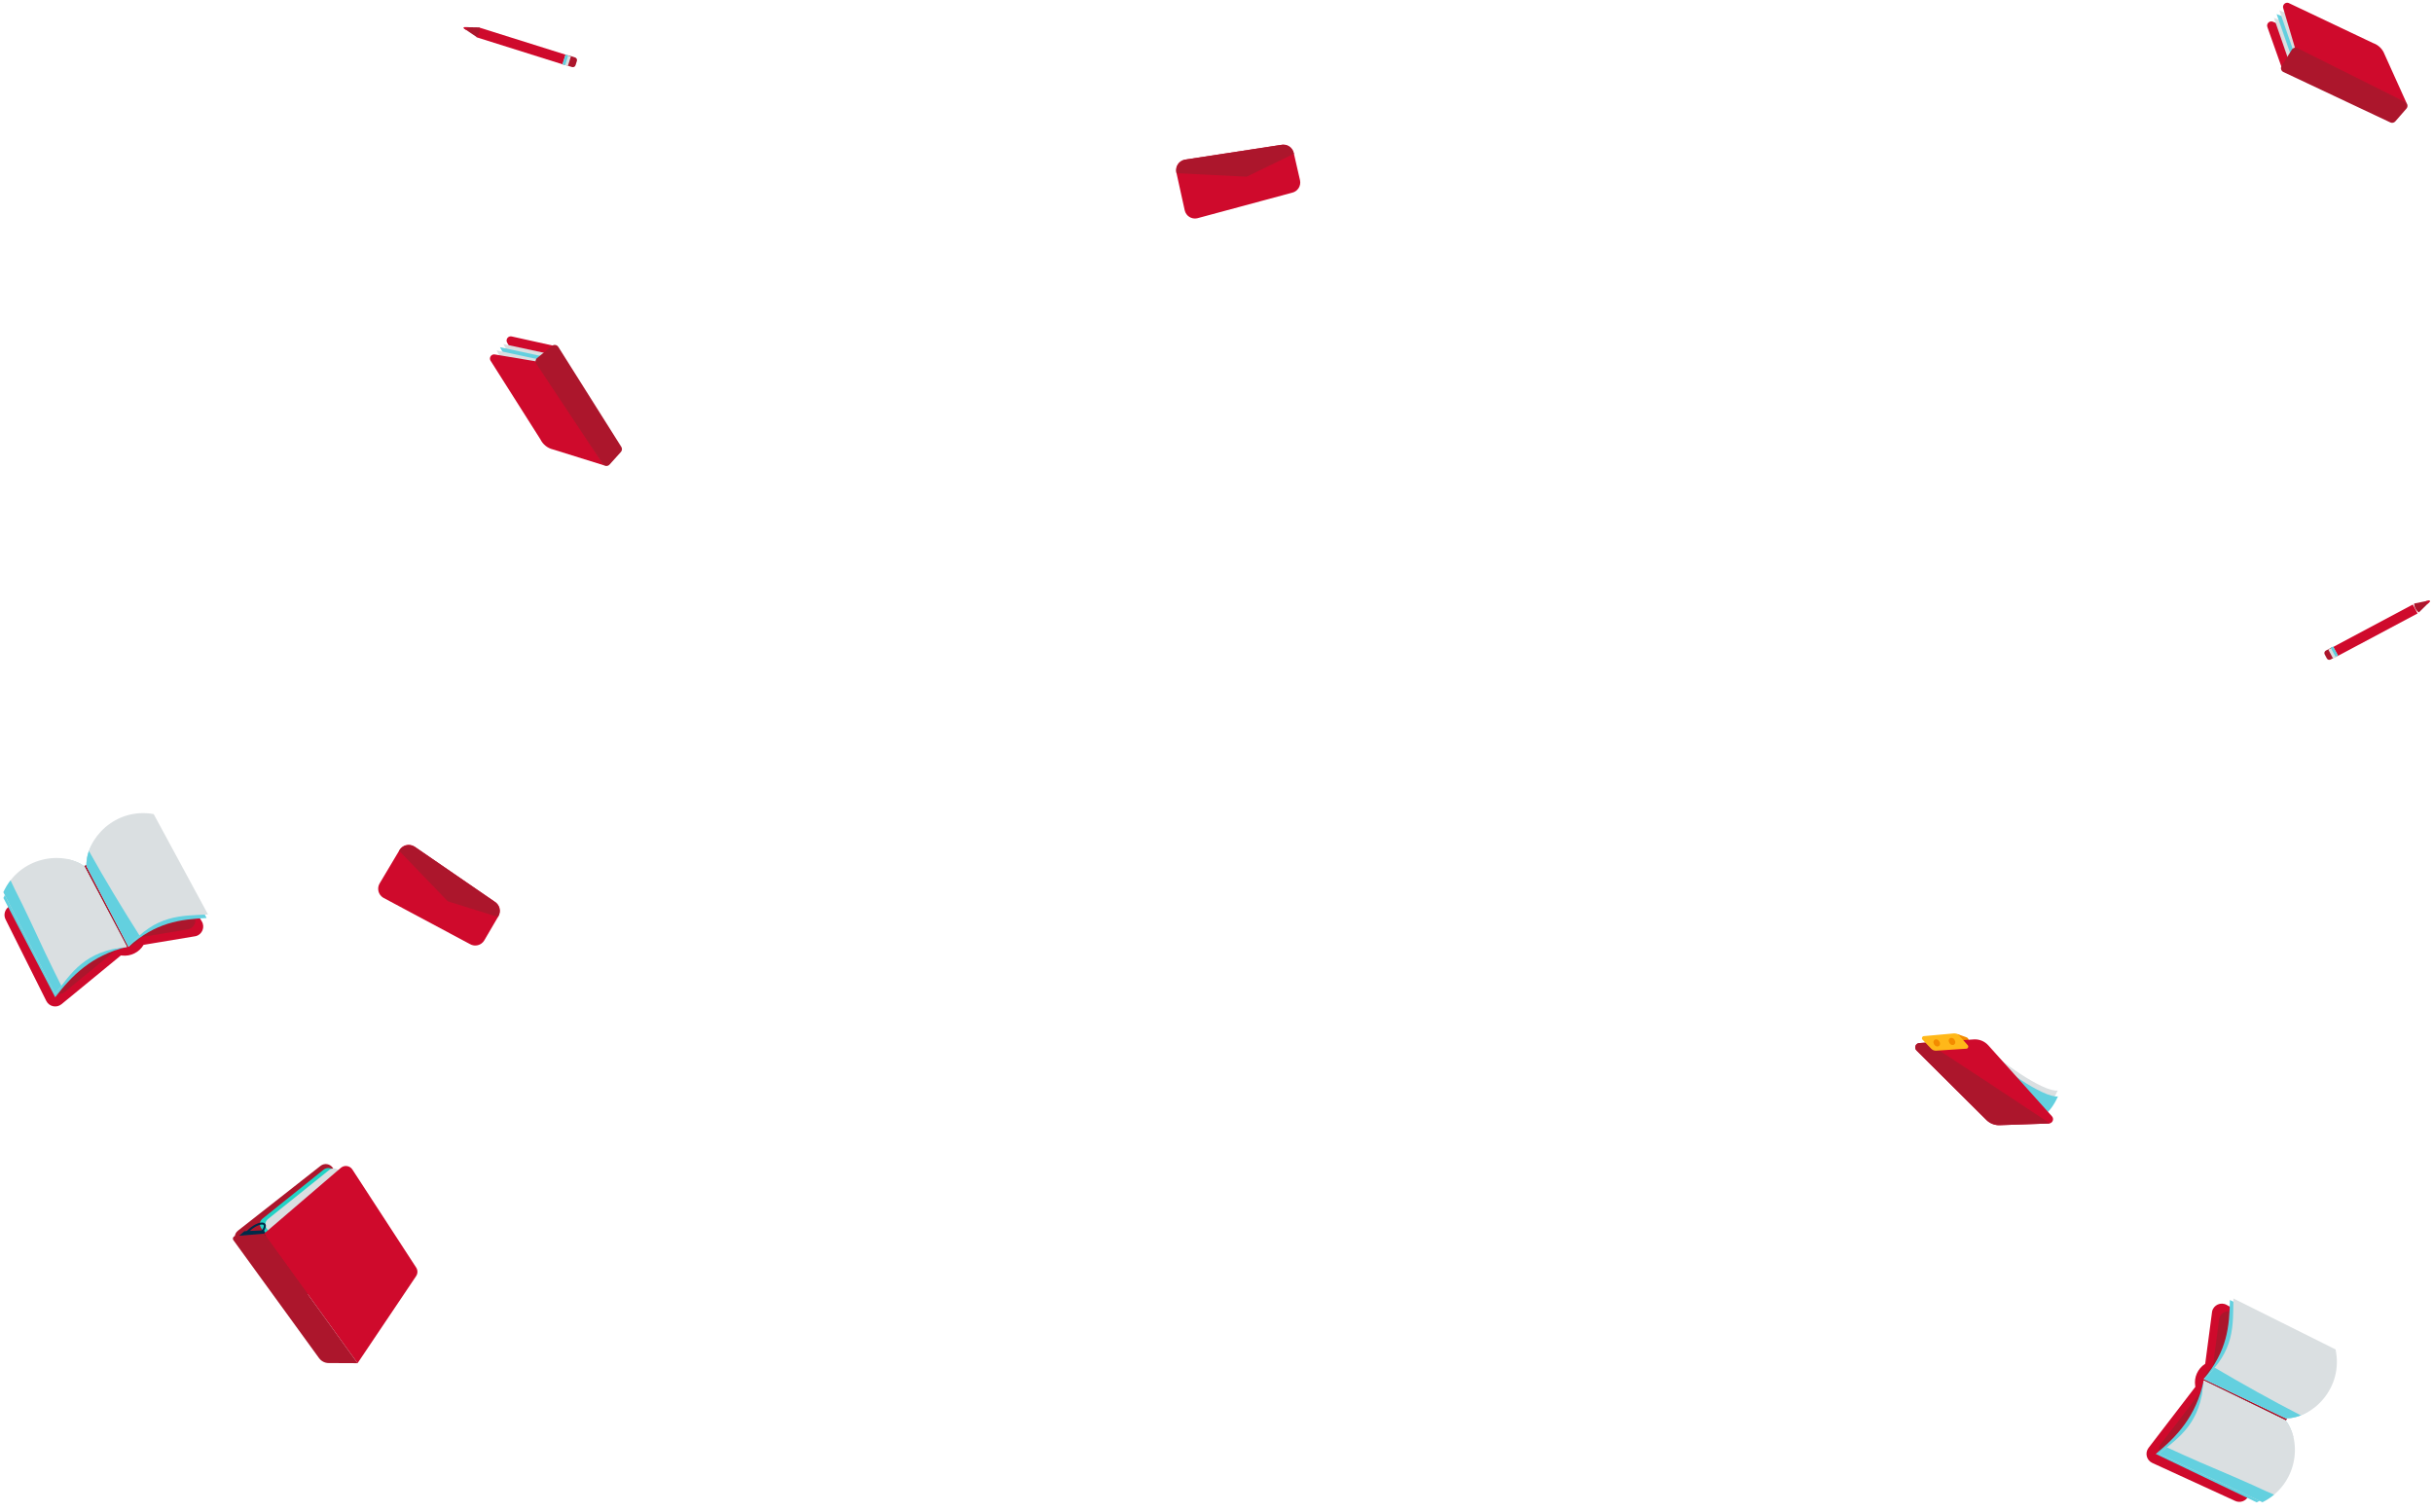 <?xml version="1.0" encoding="utf-8"?>
<!-- Generator: Adobe Illustrator 16.0.0, SVG Export Plug-In . SVG Version: 6.00 Build 0)  -->
<!DOCTYPE svg PUBLIC "-//W3C//DTD SVG 1.1//EN" "http://www.w3.org/Graphics/SVG/1.1/DTD/svg11.dtd">
<svg version="1.1" id="Layer_1" xmlns="http://www.w3.org/2000/svg" xmlns:xlink="http://www.w3.org/1999/xlink" x="0px" y="0px"
	 width="3550.334px" height="2206.5px" viewBox="0 0 3550.334 2206.5" enable-background="new 0 0 3550.334 2206.5"
	 xml:space="preserve">
<g>
	<g>
		<g>
			<path fill="none" stroke="#FFB819" stroke-miterlimit="10" d="M1021.192,798.24"/>
		</g>
	</g>
	<g>
		<path fill="#CF0A2C" d="M685.694,1377.926l-126.376-67.577c-7.256-4.321-9.635-13.708-5.313-20.964l29.1-48.858
			c4.322-7.257,13.708-9.636,20.965-5.313l118.005,81.003c7.257,4.321,9.636,13.708,5.313,20.964l-20.729,35.432
			C702.337,1379.868,692.951,1382.248,685.694,1377.926z"/>
		<path fill="#AC162C" d="M653.396,1315.486l-71.021-73.736c4.725-7.932,14.985-10.532,22.918-5.809l115.557,79.545
			c7.932,4.725,10.533,14.985,5.808,22.918L653.396,1315.486z"/>
	</g>
	<g>
		<path fill="#CF0A2C" d="M1885.384,281.292l-138.369,37.302c-8.248,1.819-16.409-3.392-18.229-11.639l-12.254-55.531
			c-1.82-8.248,3.391-16.409,11.639-18.229l141.464-21.785c8.247-1.819,16.409,3.392,18.229,11.639l9.158,40.016
			C1898.843,271.311,1893.632,279.473,1885.384,281.292z"/>
		<path fill="#AC162C" d="M1819.089,257.91l-102.25-5.096c-1.99-9.016,3.707-17.938,12.723-19.927l138.681-21.171
			c9.016-1.99,17.938,3.706,19.928,12.723L1819.089,257.91z"/>
	</g>
	<g>
		<path fill="#AC162C" d="M347.214,1796.279l120.545-94.622c5.612-4.406,13.784-3.13,17.787,2.776l47.575,70.205l-96.799,132.631
			l-90.319-92.958C340.97,1809.133,341.535,1800.737,347.214,1796.279z"/>
		<path fill="#22D3C5" d="M383.082,1778.707l89.182-71.498c4.949-3.967,12.377-2.906,15.837,2.262l52.1,77.814l-100.793,82.578
			l-58.186-77.297C377.952,1788.221,378.764,1782.17,383.082,1778.707z"/>
		<path fill="#DADFE1" d="M391.033,1779.315l89.182-71.499c4.949-3.967,12.377-2.906,15.837,2.262l52.1,77.814l-100.793,82.578
			l-58.185-77.297C385.903,1788.829,386.715,1782.777,391.033,1779.315z"/>
		<polygon fill="#002B49" points="345.845,1806.383 356.623,1797.037 384.854,1795.733 389.839,1802.772 378.63,1811.985 
			348.055,1810.299 		"/>
		<path fill="#CF0A2C" d="M385.376,1800.617l111.953-96.023c5.205-4.464,13.151-3.324,16.89,2.424l93.076,143.074
			c2.48,3.812,2.443,8.736-0.093,12.511L521.8,1989.676L385.376,1800.617z"/>
		<path fill="#AC162C" d="M385.376,1800.617l-41.981,3.445c-2.987,0.245-4.556,3.662-2.795,6.088l124.968,172.135
			c3.272,4.507,8.497,7.184,14.066,7.209l42.166,0.182L385.376,1800.617z"/>
		<path fill="none" stroke="#002B49" stroke-width="3" stroke-linecap="round" stroke-miterlimit="10" d="M359.212,1800.246
			c14.39-17.764,37.708-20.098,22.254-1.195"/>
	</g>
	<g>
		<path fill="#CF0A2C" d="M8.089,1341.908l59.486,119.085c4.161,8.329,14.98,10.635,22.175,4.725l86.703-71.224l1.602,0.188
			c12.597,1.475,24.89-4.568,31.416-15.443l0.127-0.212l76.028-12.624c9.498-2.399,13.933-13.332,8.79-21.67l-70.66-114.561
			c-3.934-6.378-12.08-8.708-18.791-5.375l-70.435,33.705l-120.291,64.132C7.305,1326.331,4.578,1334.878,8.089,1341.908z"/>
		<path fill="#AC162C" d="M19.482,1333.801l54.763,109.631c3.83,7.667,13.791,9.789,20.414,4.349l79.819-65.568l1.475,0.173
			c11.597,1.357,22.914-4.205,28.921-14.218l0.117-0.194l69.991-11.622c8.744-2.209,12.826-12.273,8.092-19.949l-65.049-105.465
			c-3.621-5.871-11.12-8.016-17.298-4.947l-64.842,31.028l-110.74,59.04C18.76,1319.461,16.249,1327.33,19.482,1333.801z"/>
		<path fill="#63D0DF" d="M4.975,1310.668l75.551,144.896c23.613-30.733,52.539-60.868,104.671-73.523l-62.068-117.46
			C91.483,1241.025,28.746,1258.574,4.975,1310.668z"/>
		<path fill="#DADFE1" d="M4.975,1302.225l75.551,148.514c23.613-30.733,42.897-62.672,104.671-68.698l-62.068-117.46
			C91.483,1241.025,28.746,1250.131,4.975,1302.225z"/>
		<path fill="#63D0DF" d="M43.315,1342.377c-6.939-15.059-14.444-29.752-21.806-44.604c-2.095-4.227-4.16-8.508-6.109-12.846
			c-3.977,5.129-7.499,10.884-10.425,17.297l75.55,148.514c3.037-3.953,6.004-7.926,8.998-11.861
			C73.47,1407.026,58.242,1374.77,43.315,1342.377z"/>
		<path fill="#DADFE1" d="M168.754,1383.555c0.164,0.264,0.292,0.526,0.438,0.789c5.001-0.972,10.32-1.75,16.005-2.304
			l-62.068-117.46c-7.085-5.273-15.736-8.896-25.152-10.779C120.215,1297.785,142.761,1341.643,168.754,1383.555z"/>
		<path fill="#63D0DF" d="M225.176,1195.416l76.328,144.486c-38.707,1.975-73.909,6.249-113.938,41.964l-61.408-117.806
			C124.75,1224.637,168.8,1185.386,225.176,1195.416z"/>
		<path fill="#DADFE1" d="M224.259,1188.207l79.306,146.542c-38.708,1.975-75.947-0.298-115.999,47.117l-61.408-117.806
			C124.75,1224.637,167.883,1178.177,224.259,1188.207z"/>
		<path fill="#63D0DF" d="M129.718,1241.97c-2.564,7.338-3.82,14.833-3.56,22.091l61.408,117.806
			c5.369-6.356,10.688-11.813,15.967-16.514C177.851,1324.875,153.066,1283.839,129.718,1241.97z"/>
	</g>
	<g>
		<path fill="#CF0A2C" d="M3261.716,2190.759l-120.998-55.491c-8.463-3.881-11.127-14.618-5.461-22.005l68.301-89.025l-0.24-1.595
			c-1.895-12.541,3.736-25.027,14.389-31.912l0.207-0.133l10.088-76.406c2.082-9.572,12.861-14.369,21.365-9.506l116.85,66.809
			c6.504,3.719,9.104,11.783,5.996,18.602l-31.344,71.518l-60.094,122.357C3277.312,2191.024,3268.859,2194.035,3261.716,2190.759z"
			/>
		<path fill="#AC162C" d="M3269.439,2179.103l-111.391-51.085c-7.791-3.572-10.242-13.457-5.025-20.258l62.875-81.956l-0.221-1.468
			c-1.742-11.546,3.441-23.041,13.248-29.379l0.189-0.123l9.287-70.339c1.916-8.813,11.84-13.228,19.67-8.751l107.57,61.504
			c5.988,3.424,8.381,10.848,5.52,17.125l-28.854,65.838l-55.322,112.643C3283.796,2179.348,3276.015,2182.118,3269.439,2179.103z"
			/>
		<path fill="#63D0DF" d="M3293.042,2192.832l-147.328-70.688c29.93-24.623,59.086-54.535,70-107.061l119.459,58.126
			C3359.767,2104.055,3344.316,2167.341,3293.042,2192.832z"/>
		<path fill="#DADFE1" d="M3301.482,2192.551l-150.945-70.566c29.932-24.623,61.211-44.959,65.178-106.9l119.459,58.126
			C3359.767,2104.055,3352.755,2167.061,3301.482,2192.551z"/>
		<path fill="#63D0DF" d="M3260.076,2155.568c15.281,6.434,30.217,13.445,45.305,20.309c4.293,1.954,8.641,3.875,13.043,5.679
			c-4.996,4.146-10.629,7.857-16.941,10.995l-150.945-70.566c3.85-3.168,7.721-6.265,11.555-9.388
			C3194.458,2127.582,3227.205,2141.729,3260.076,2155.568z"/>
		<path fill="#DADFE1" d="M3214.748,2031.568c-0.27-0.154-0.535-0.274-0.803-0.41c0.805-5.031,1.404-10.373,1.77-16.074
			l119.459,58.126c5.508,6.906,9.416,15.431,11.611,24.78C3302.083,2077.228,3257.501,2056.152,3214.748,2031.568z"/>
		<path fill="#63D0DF" d="M3400.906,1968.918l-146.947-71.479c-0.686,38.752-3.787,74.076-38.15,115.271l119.783,57.455
			C3375.041,2070.261,3412.804,2024.929,3400.906,1968.918z"/>
		<path fill="#DADFE1" d="M3408.14,1969.596l-149.1-74.387c-0.686,38.752,2.826,75.895-43.232,117.502l119.783,57.455
			C3375.041,2070.261,3420.041,2025.606,3408.14,1969.596z"/>
		<path fill="#63D0DF" d="M3357.552,2065.872c-7.248,2.808-14.697,4.312-21.961,4.294l-119.783-57.455
			c6.176-5.578,11.451-11.075,15.975-16.508C3273.091,2020.525,3314.929,2043.93,3357.552,2065.872z"/>
	</g>
	<g>
		<path fill="#CF0A2C" d="M806.768,504.414l-60.024-13.326c-5.012-1.189-9.154,3.98-6.899,8.612l65.201,117.293
			c3.581,7.355,10.262,12.725,18.216,14.637l80.754,19.415L806.768,504.414z"/>
		<polygon fill="#DADFE1" points="734.535,502.162 813.258,519.084 869.696,603.562 764.627,557.715 		"/>
		<polygon fill="#63D0DF" points="729.584,506.772 808.307,523.693 864.745,608.172 759.676,562.324 		"/>
		<polygon fill="#DADFE1" points="724.634,511.383 803.357,528.304 859.794,612.781 754.726,566.935 		"/>
		<path fill="#CF0A2C" d="M784.256,527.797l-61.777-10.368c-5.012-1.189-9.154,3.98-6.899,8.612l73.053,115.285
			c3.581,7.355,10.263,12.724,18.216,14.636l74.98,23.372L784.256,527.797z"/>
		<path fill="#AC162C" d="M879.751,677.387l-97.249-146.633c-1.753-2.643-1.212-6.186,1.25-8.186l21.851-17.752
			c2.868-2.329,7.127-1.628,9.097,1.498l91.969,145.974c1.47,2.333,1.211,5.357-0.633,7.406l-16.571,18.408
			C886.771,681.096,881.977,680.742,879.751,677.387z"/>
	</g>
	<g>
		<path fill="#CF0A2C" d="M3329.167,97.465L3308.66,39.5c-1.789-4.831,2.84-9.569,7.711-7.893l124.336,50.491
			c7.736,2.661,13.875,8.644,16.738,16.306l29.068,77.804L3329.167,97.465z"/>
		<polygon fill="#DADFE1" points="3318.171,26.039 3344.517,102.128 3435.216,147.901 3376.964,49.17 		"/>
		<polygon fill="#63D0DF" points="3322.146,20.565 3348.492,96.654 3439.193,142.428 3380.939,43.696 		"/>
		<polygon fill="#DADFE1" points="3326.123,15.092 3352.468,91.181 3443.167,136.955 3384.914,38.223 		"/>
		<path fill="#CF0A2C" d="M3349.648,72.283l-17.785-60.063c-1.789-4.831,2.84-9.569,7.711-7.894l123.295,58.529
			c7.736,2.662,13.875,8.644,16.738,16.307l32.295,71.592L3349.648,72.283z"/>
		<path fill="#AC162C" d="M3509.716,148.928l-157.346-78.743c-2.836-1.42-6.287-0.454-7.975,2.233l-14.969,23.842
			c-1.965,3.13-0.752,7.272,2.59,8.849l156.053,73.583c2.492,1.176,5.463,0.552,7.273-1.527l16.262-18.682
			C3514.25,155.445,3513.316,150.729,3509.716,148.928z"/>
	</g>
	<g>
		
			<rect x="694.583" y="59.954" transform="matrix(-0.954 -0.3 0.3 -0.954 1469.061 360.543)" fill="#CF0A2C" width="135.333" height="14.748"/>
		<path fill="#AC162C" d="M839.165,83.822l-10.159-3.199l-4.431,14.066l10.159,3.2c2.158,0.68,4.458-0.519,5.138-2.677l1.969-6.252
			C842.521,86.803,841.323,84.502,839.165,83.822z"/>
		
			<rect x="823.023" y="80.395" transform="matrix(-0.954 -0.3 0.3 -0.954 1589.722 419.973)" fill="#DADFE1" width="8.25" height="14.748"/>
		
			<rect x="823.119" y="79.775" transform="matrix(-0.954 -0.3 0.3 -0.954 1586.064 418.172)" fill="#63D0DF" width="4.125" height="14.749"/>
		<path fill="#AC162C" d="M699.924,39.966L699.924,39.966c0.807,5.124-0.833,10.331-4.431,14.067l0,0L677.228,41.68
			c-0.927-0.627-0.471-2.076,0.648-2.059L699.924,39.966z"/>
		<path fill="#CF0A2C" d="M677.228,41.68l3.61,2.441l1.396-4.432l-4.357-0.068C676.757,39.604,676.301,41.053,677.228,41.68z"/>
	</g>
	<g>
		
			<rect x="3398.865" y="911.881" transform="matrix(0.882 -0.47 0.47 0.882 -24.837 1739.142)" fill="#CF0A2C" width="135.334" height="14.748"/>
		<path fill="#AC162C" d="M3400.894,962.611l9.398-5.012l-6.939-13.014l-9.398,5.012c-1.996,1.064-2.752,3.546-1.688,5.542
			l3.084,5.784C3396.416,962.92,3398.896,963.676,3400.894,962.611z"/>
		
			<rect x="3402.367" y="943.895" transform="matrix(0.882 -0.47 0.47 0.882 -46.93 1714.801)" fill="#DADFE1" width="8.25" height="14.748"/>
		
			<rect x="3406.249" y="942.926" transform="matrix(0.882 -0.47 0.47 0.882 -46.424 1714.797)" fill="#63D0DF" width="4.125" height="14.746"/>
		<path fill="#AC162C" d="M3529.71,893.924L3529.71,893.924c-4.225-3.012-6.793-7.828-6.939-13.013l0,0l21.609-4.389
			c1.096-0.223,1.811,1.118,1.016,1.904L3529.71,893.924z"/>
		<path fill="#CF0A2C" d="M3544.38,876.522l-4.271,0.867l2.188,4.1l3.1-3.063C3546.191,877.641,3545.476,876.3,3544.38,876.522z"/>
	</g>
	<g>
		<path fill="#F38B00" d="M2855.234,1508.92l14.443,5.157c2.322,0.829,3.617,3.303,2.977,5.684l-0.713,2.644l-9.242,0.271
			L2855.234,1508.92z"/>
		<path fill="#DADFE1" d="M2899.001,1527.787c14.217,18.079,83.154,66.912,103.691,63.906c-6.682,14.69-14.002,23.311-22.037,29.205
			"/>
		<path fill="#63D0DF" d="M2899.398,1536.387c14.219,18.079,83.156,66.912,103.693,63.907c-6.682,14.69-14.004,23.311-22.037,29.204
			"/>
		<path fill="#CF0A2C" d="M2880.13,1517.111l-79.498,5.348c-5.396,0.363-7.846,6.917-4.012,10.731l101.967,101.448
			c5.145,5.119,12.178,7.883,19.432,7.635l71.814-2.454c5.334-0.183,8.029-6.509,4.467-10.482l-92.84-103.549
			C2896.064,1519.769,2888.197,1516.568,2880.13,1517.111z"/>
		<path fill="#AC162C" d="M2800.632,1522.459l11.623-0.781c59.844,39.018,119.389,78.467,178.924,117.938
			c-0.428,0.106-0.873,0.187-1.346,0.203l-71.814,2.454c-7.254,0.248-14.287-2.516-19.432-7.635l-101.967-101.448
			C2792.787,1529.376,2795.236,1522.822,2800.632,1522.459z"/>
		<path fill="#FFB819" d="M2825.353,1533.545l43.969-2.868c2.543-0.165,3.783-3.185,2.092-5.091l-12.592-14.184
			c-1.943-2.188-4.811-3.324-7.725-3.06l-43.717,3.966c-2.555,0.231-3.711,3.313-1.939,5.168l12.648,13.238
			C2819.972,1532.686,2822.632,1533.722,2825.353,1533.545z"/>
		
			<ellipse transform="matrix(-0.834 0.551 -0.551 -0.834 6060.575 1219.192)" fill="#F38B00" cx="2847.096" cy="1520.235" rx="4.374" ry="5.549"/>
		
			<ellipse transform="matrix(-0.834 0.551 -0.551 -0.834 6020.915 1235.429)" fill="#F38B00" cx="2824.827" cy="1522.395" rx="4.374" ry="5.549"/>
	</g>
</g>
</svg>
